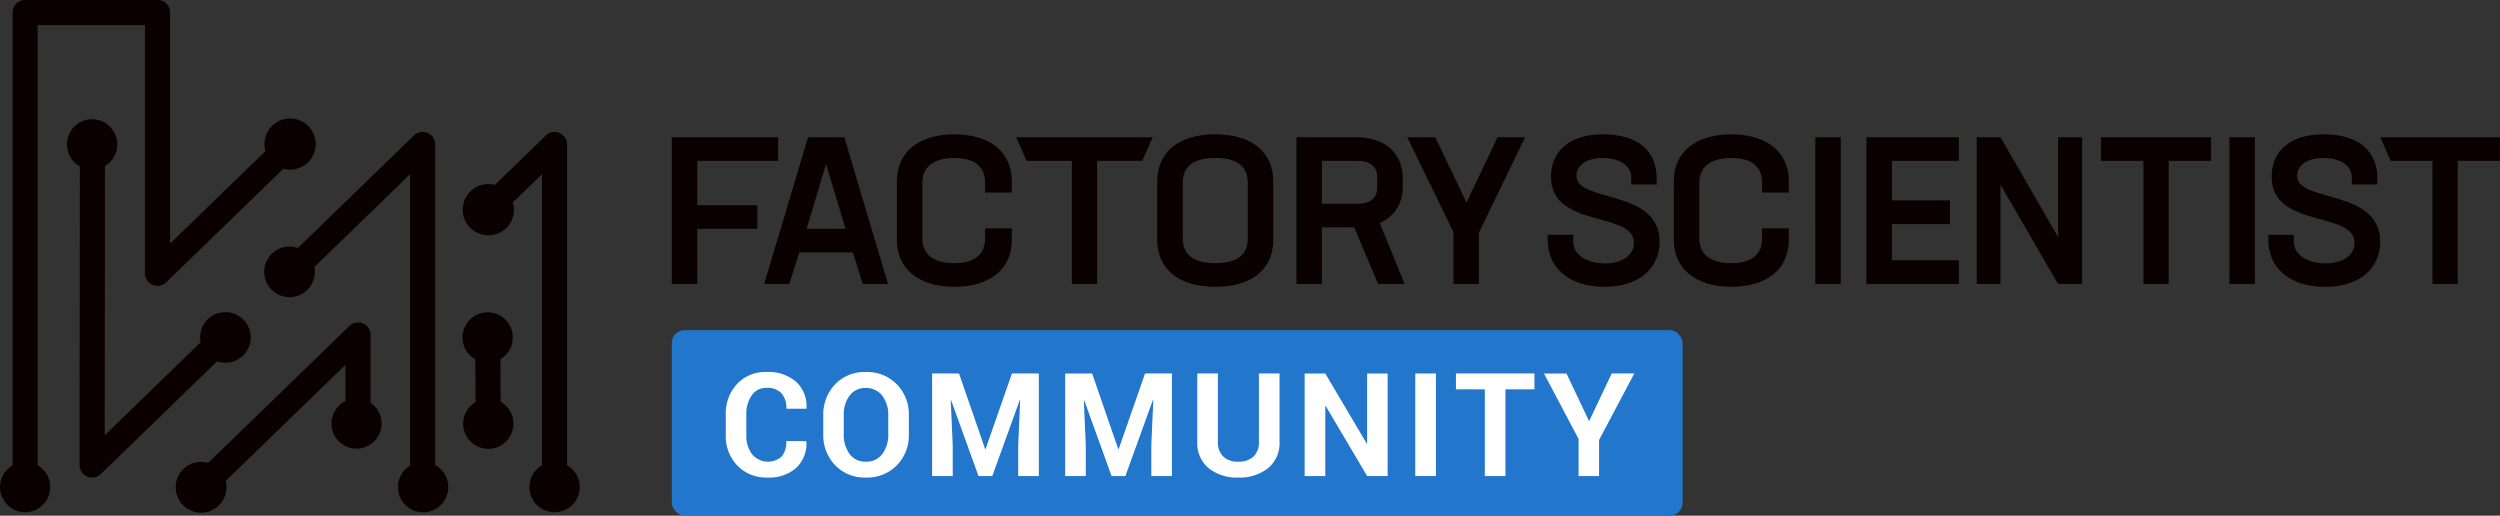 <svg xmlns="http://www.w3.org/2000/svg" width="193.934" height="40" viewBox="0 0 193.934 40">
  <rect x="0" y="0" width="193.934" height="40" fill="#333333" stroke="none"/>
  <g id="logo_community" transform="translate(-112.267 -663.47)">
    <rect id="長方形_82" data-name="長方形 82" width="78.413" height="14.389" rx="1" transform="translate(164.38 689.081)" fill="#27c"/>
    <g id="グループ_24" data-name="グループ 24" transform="translate(232.329 673.892)">
      <path id="パス_191" data-name="パス 191" d="M262.459,684.719V684.3h1.976v.53c0,1.029,1.061,1.687,2.474,1.687,1.189,0,2.234-.53,2.234-1.59,0-2.507-6.428-1.077-6.428-5.142,0-1.784,1.205-3.278,4.049-3.278,2.8,0,4.146,1.4,4.146,3.374v.515h-1.977v-.563c0-.884-.883-1.494-2.2-1.494-1.2,0-2.04.53-2.04,1.4,0,2.089,6.427.964,6.443,5.094,0,1.977-1.478,3.5-4.274,3.5C264.082,688.334,262.459,686.84,262.459,684.719Z" transform="translate(-262.459 -676.508)" fill="#0a0000"/>
      <path id="パス_192" data-name="パス 192" d="M274.7,684.7V680.14c0-2.2,1.623-3.632,4.45-3.632,2.844,0,4.468,1.43,4.468,3.632v.883h-2.074v-.771c0-1.189-.771-1.911-2.377-1.911-1.655,0-2.491.723-2.491,1.911v4.339c0,1.189.819,1.912,2.474,1.912,1.624,0,2.394-.724,2.394-1.912V683.8h2.074v.9c0,2.2-1.624,3.631-4.451,3.631S274.7,686.9,274.7,684.7Z" transform="translate(-264.915 -676.508)" fill="#0a0000"/>
      <path id="パス_193" data-name="パス 193" d="M288.426,676.789H290.4v11.377h-1.977Z" transform="translate(-267.668 -676.564)" fill="#0a0000"/>
      <path id="パス_194" data-name="パス 194" d="M295.367,678.621v3.069h4.5v1.832h-4.5v2.811h5.19v1.832h-7.167V676.789h7.167v1.832Z" transform="translate(-268.664 -676.564)" fill="#0a0000"/>
      <path id="パス_195" data-name="パス 195" d="M312.269,676.789v11.377H310.4l-4.467-7.7v7.7H304.09V676.789h1.847l4.467,7.745v-7.745Z" transform="translate(-270.811 -676.564)" fill="#0a0000"/>
      <path id="パス_196" data-name="パス 196" d="M324.682,678.621H321.4v9.545h-1.959v-9.545H316.15v-1.832h8.532Z" transform="translate(-273.23 -676.564)" fill="#0a0000"/>
      <path id="パス_197" data-name="パス 197" d="M328.609,676.789h1.976v11.377h-1.976Z" transform="translate(-275.729 -676.564)" fill="#0a0000"/>
      <path id="パス_198" data-name="パス 198" d="M332.39,684.719V684.3h1.977v.53c0,1.029,1.06,1.687,2.474,1.687,1.189,0,2.234-.53,2.234-1.59,0-2.507-6.428-1.077-6.428-5.142,0-1.784,1.2-3.278,4.049-3.278,2.8,0,4.146,1.4,4.146,3.374v.515h-1.977v-.563c0-.884-.883-1.494-2.2-1.494-1.205,0-2.04.53-2.04,1.4,0,2.089,6.427.964,6.443,5.094,0,1.977-1.479,3.5-4.274,3.5C334.014,688.334,332.39,686.84,332.39,684.719Z" transform="translate(-276.488 -676.508)" fill="#0a0000"/>
      <path id="パス_199" data-name="パス 199" d="M352.538,678.621h-3.278v9.545H347.3v-9.545H344.06l-.813-1.832h9.29Z" transform="translate(-278.666 -676.564)" fill="#0a0000"/>
    </g>
    <g id="グループ_25" data-name="グループ 25" transform="translate(164.381 673.892)">
      <path id="パス_200" data-name="パス 200" d="M179.435,678.621v3.439h4.66v1.831h-4.66v4.274h-1.976V676.789h8.25v1.832Z" transform="translate(-177.459 -676.564)" fill="#0a0000"/>
      <path id="パス_201" data-name="パス 201" d="M193.3,685.723h-4.146l-.787,2.443h-1.944l3.406-11.377h2.812l3.389,11.377h-1.96Zm-3.584-1.831h3.021l-1.51-5.03Z" transform="translate(-179.258 -676.564)" fill="#0a0000"/>
      <path id="パス_202" data-name="パス 202" d="M199.3,684.7V680.14c0-2.2,1.623-3.632,4.45-3.632,2.844,0,4.467,1.43,4.467,3.632v.883h-2.073v-.771c0-1.189-.771-1.912-2.377-1.912-1.656,0-2.491.723-2.491,1.912v4.339c0,1.189.819,1.912,2.474,1.912,1.624,0,2.394-.724,2.394-1.912V683.8h2.073v.9c0,2.2-1.623,3.631-4.45,3.631S199.3,686.9,199.3,684.7Z" transform="translate(-181.84 -676.508)" fill="#0a0000"/>
      <path id="パス_203" data-name="パス 203" d="M220.653,678.621h-3.495v9.545H215.2v-9.545h-3.51l-.813-1.832h10.59Z" transform="translate(-184.163 -676.564)" fill="#0a0000"/>
      <path id="パス_204" data-name="パス 204" d="M224.568,684.7v-4.548c0-2.218,1.607-3.648,4.5-3.648s4.5,1.43,4.5,3.648V684.7c0,2.217-1.607,3.631-4.482,3.631C226.191,688.334,224.568,686.92,224.568,684.7Zm7.022-.113v-4.323c0-1.2-.739-1.928-2.506-1.928s-2.539.723-2.539,1.928v4.323c0,1.189.755,1.912,2.522,1.912C230.851,686.5,231.59,685.779,231.59,684.591Z" transform="translate(-186.91 -676.508)" fill="#0a0000"/>
      <path id="パス_205" data-name="パス 205" d="M242.559,683.779h-2.506v4.387h-1.977V676.789h4.612c2.234,0,3.632,1.221,3.632,3.166v.659a2.928,2.928,0,0,1-1.784,2.828l1.929,4.724h-2.057Zm-2.506-1.831h2.763c.98,0,1.526-.45,1.526-1.269v-.787c0-.819-.53-1.269-1.51-1.269h-2.779Z" transform="translate(-189.619 -676.564)" fill="#0a0000"/>
      <path id="パス_206" data-name="パス 206" d="M254.39,684.18v3.986h-1.977v-4.018l-3.583-7.359H251l2.426,5.062,2.41-5.062h2.138Z" transform="translate(-191.777 -676.564)" fill="#0a0000"/>
    </g>
    <g id="グループ_26" data-name="グループ 26" transform="translate(112.267 663.47)">
      <path id="パス_207" data-name="パス 207" d="M115.19,699.568v-34.15h8.321v19.249a.974.974,0,0,0,1.653.7l9.083-8.807a1.9,1.9,0,0,0,.489.07,1.984,1.984,0,1,0-1.874-1.442l-7.4,7.178V664.444a.974.974,0,0,0-.974-.974h-10.27a.974.974,0,0,0-.974.974v35.124a1.948,1.948,0,1,0,1.949,0Z" transform="translate(-112.267 -663.47)" fill="#0a0000"/>
      <path id="パス_208" data-name="パス 208" d="M151.176,702.116V677.249a.974.974,0,0,0-1.653-.7l-9,8.727a1.962,1.962,0,1,0,1.277,1.477l7.428-7.2v22.606a1.951,1.951,0,1,0,1.949-.042Z" transform="translate(-117.417 -666.039)" fill="#0a0000"/>
      <path id="パス_209" data-name="パス 209" d="M165.288,702.137V677.249a.974.974,0,0,0-1.653-.7l-3.952,3.832a1.915,1.915,0,0,0-.466-.062,1.987,1.987,0,1,0,1.867,1.419l2.256-2.187v22.585a1.949,1.949,0,1,0,1.949,0Z" transform="translate(-121.295 -666.039)" fill="#0a0000"/>
      <path id="パス_210" data-name="パス 210" d="M131.044,693.933a1.963,1.963,0,1,0-1.912-1.584l-7.439,7.213.022-20.891a1.95,1.95,0,1,0-1.949.026l-.024,23.169a.975.975,0,0,0,1.653.7l9.019-8.745A1.94,1.94,0,0,0,131.044,693.933Z" transform="translate(-113.571 -665.794)" fill="#0a0000"/>
      <path id="パス_211" data-name="パス 211" d="M144.448,701V695.74a.974.974,0,0,0-1.652-.7l-10.949,10.616a1.97,1.97,0,1,0,1.359,1.4l9.294-9.012v2.818a1.943,1.943,0,1,0,1.949.138Z" transform="translate(-115.698 -669.748)" fill="#0a0000"/>
      <path id="パス_212" data-name="パス 212" d="M160.111,700.726l-.023-3.31a1.95,1.95,0,1,0-1.949.013l.024,3.311a1.949,1.949,0,1,0,1.948-.014Z" transform="translate(-121.271 -669.554)" fill="#0a0000"/>
    </g>
    <g id="グループ_27" data-name="グループ 27" transform="translate(168.573 692.328)">
      <path id="パス_213" data-name="パス 213" d="M188.944,704.931l.01.033A2.587,2.587,0,0,1,188.17,707a3.147,3.147,0,0,1-2.238.755,3.1,3.1,0,0,1-2.333-.924,3.271,3.271,0,0,1-.9-2.377v-1.58a3.331,3.331,0,0,1,.875-2.377,2.981,2.981,0,0,1,2.273-.929,3.3,3.3,0,0,1,2.305.757,2.587,2.587,0,0,1,.809,2.063l-.011.033H187.4a1.734,1.734,0,0,0-.377-1.2,1.5,1.5,0,0,0-1.174-.419,1.331,1.331,0,0,0-1.137.582,2.461,2.461,0,0,0-.421,1.481v1.59a2.4,2.4,0,0,0,.443,1.492,1.612,1.612,0,0,0,2.3.181,1.75,1.75,0,0,0,.357-1.2Z" transform="translate(-182.703 -699.57)" fill="#fff"/>
      <path id="パス_214" data-name="パス 214" d="M198.8,704.379a3.335,3.335,0,0,1-.926,2.421,3.2,3.2,0,0,1-2.407.957,3.159,3.159,0,0,1-2.388-.957,3.352,3.352,0,0,1-.919-2.421v-1.432a3.359,3.359,0,0,1,.915-2.417,3.145,3.145,0,0,1,2.385-.96,3.2,3.2,0,0,1,2.41.96,3.333,3.333,0,0,1,.929,2.417Zm-1.6-1.439a2.413,2.413,0,0,0-.464-1.527,1.532,1.532,0,0,0-1.279-.6,1.49,1.49,0,0,0-1.262.594,2.471,2.471,0,0,0-.448,1.53v1.446a2.483,2.483,0,0,0,.454,1.544,1.5,1.5,0,0,0,1.262.6,1.522,1.522,0,0,0,1.278-.6,2.46,2.46,0,0,0,.46-1.544Z" transform="translate(-184.601 -699.57)" fill="#fff"/>
      <path id="パス_215" data-name="パス 215" d="M204.809,699.714l2.027,5.864h.033l2.044-5.864H211v7.956h-1.6V705.3l.153-3.513-.033-.006-2.131,5.891h-1.07L204.2,701.8l-.033.006.154,3.492v2.372h-1.6v-7.956Z" transform="translate(-186.72 -699.599)" fill="#fff"/>
      <path id="パス_216" data-name="パス 216" d="M217.725,699.714l2.027,5.864h.033l2.044-5.864h2.087v7.956h-1.6V705.3l.153-3.513-.033-.006-2.131,5.891h-1.07l-2.121-5.869-.033.006.153,3.492v2.372h-1.6v-7.956Z" transform="translate(-189.311 -699.599)" fill="#fff"/>
      <path id="パス_217" data-name="パス 217" d="M234.832,699.714v5.278a2.521,2.521,0,0,1-.886,2.066,3.53,3.53,0,0,1-2.317.727,3.485,3.485,0,0,1-2.3-.727,2.528,2.528,0,0,1-.878-2.066v-5.278h1.6v5.275a1.528,1.528,0,0,0,.421,1.176,1.637,1.637,0,0,0,1.158.39,1.677,1.677,0,0,0,1.174-.388,1.513,1.513,0,0,0,.427-1.178v-5.275Z" transform="translate(-191.88 -699.599)" fill="#fff"/>
      <path id="パス_218" data-name="パス 218" d="M245.309,707.67h-1.59l-3.214-5.437-.033.006v5.432h-1.6v-7.956h1.6l3.214,5.432.033-.006v-5.426h1.59Z" transform="translate(-193.972 -699.599)" fill="#fff"/>
      <path id="パス_219" data-name="パス 219" d="M251.207,707.67h-1.6v-7.956h1.6Z" transform="translate(-196.125 -699.599)" fill="#fff"/>
      <path id="パス_220" data-name="パス 220" d="M259.646,700.943h-2.252v6.727h-1.6v-6.727h-2.24v-1.229h6.087Z" transform="translate(-196.917 -699.599)" fill="#fff"/>
      <path id="パス_221" data-name="パス 221" d="M265.579,703.381h.033l1.738-3.667H269.1l-2.732,5.159v2.8h-1.59v-2.88l-2.683-5.076h1.748Z" transform="translate(-198.629 -699.599)" fill="#fff"/>
    </g>
  </g>
</svg>
